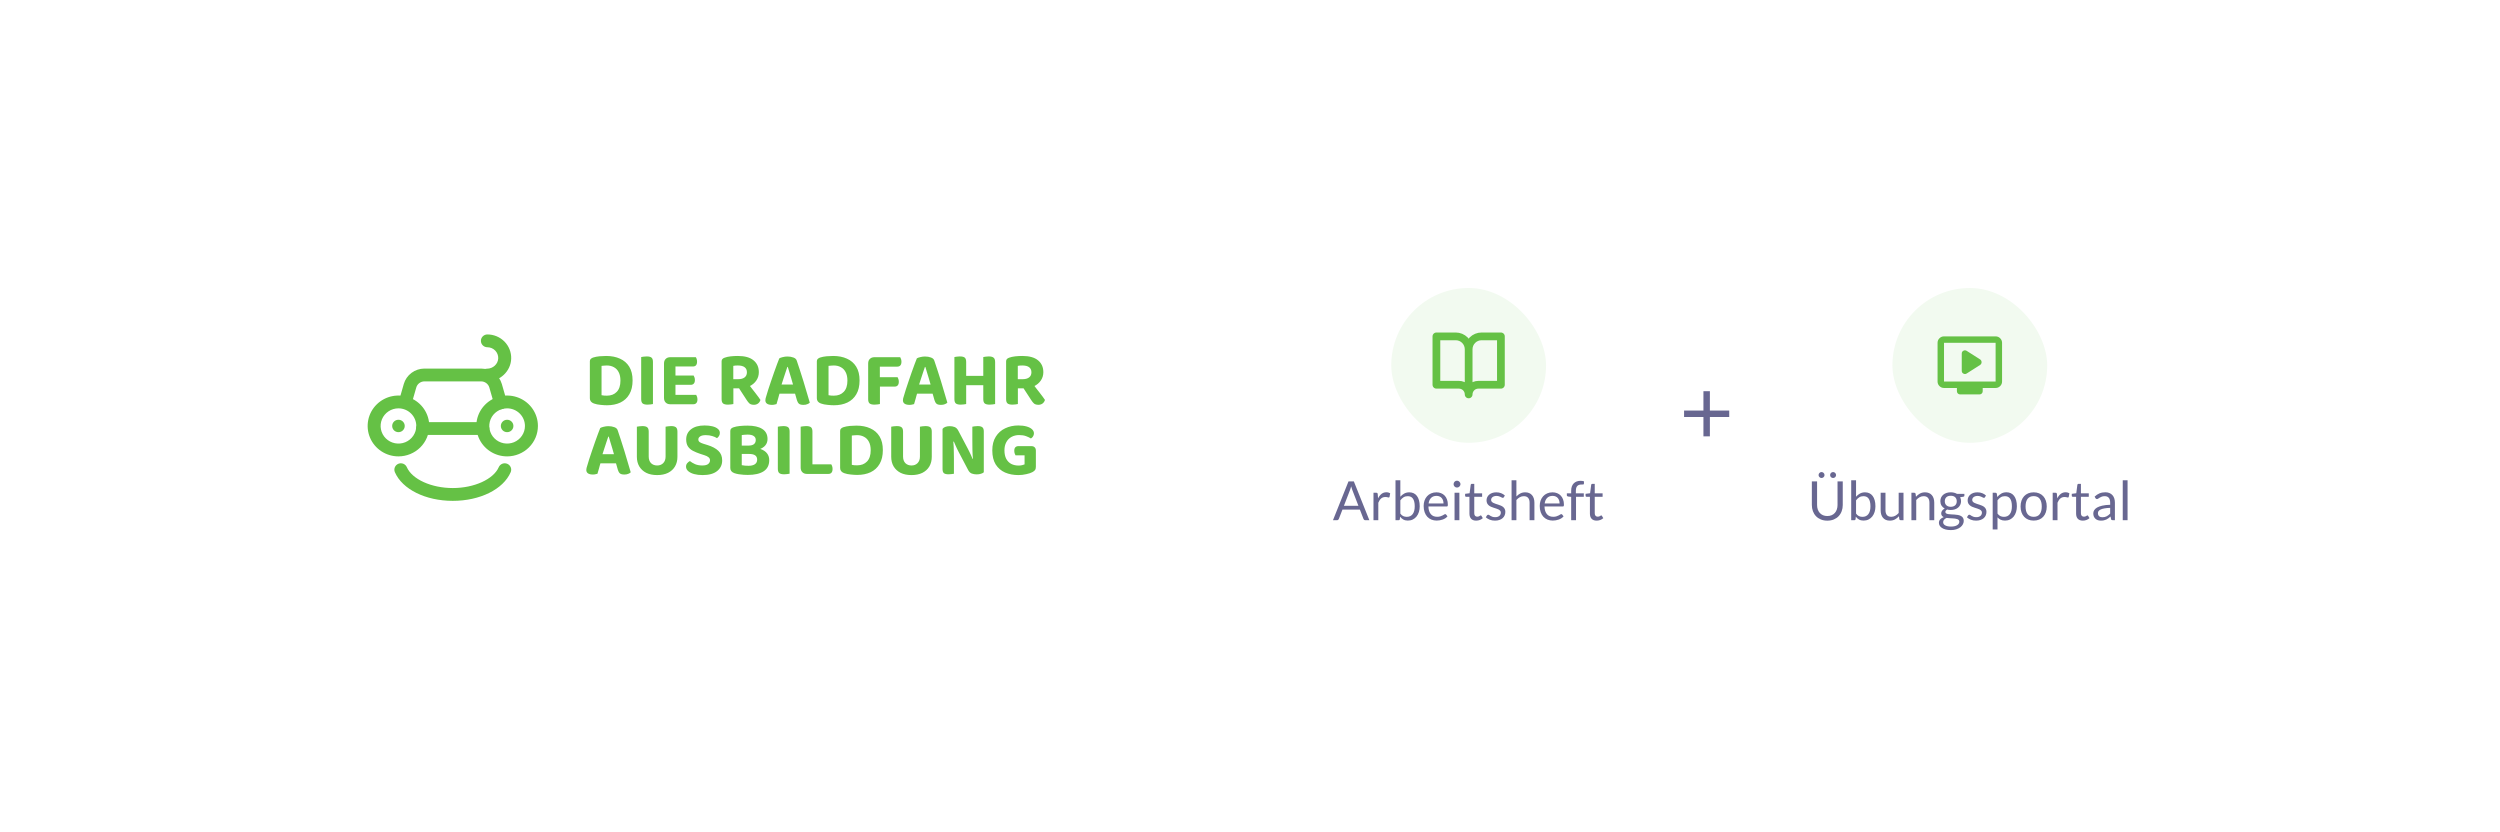 <svg width="646" height="215" viewBox="0 0 646 215" fill="none" xmlns="http://www.w3.org/2000/svg">
<g filter="url(#filter0_ddd_40000001_4976)">
<rect x="55" y="57" width="536" height="105" rx="24" fill="white"/>
<g clip-path="url(#clip0_40000001_4976)">
<path d="M116.999 132.001C109.975 132.001 103.964 129.022 102.04 124.601C101.865 124.198 101.859 123.742 102.024 123.334C102.189 122.927 102.511 122.6 102.919 122.427C103.328 122.254 103.789 122.248 104.202 122.411C104.615 122.574 104.945 122.892 105.12 123.295C106.48 126.422 111.475 128.691 116.999 128.691C122.523 128.691 127.52 126.422 128.879 123.295C129.055 122.892 129.385 122.574 129.798 122.411C130.211 122.248 130.672 122.254 131.081 122.427C131.489 122.6 131.811 122.927 131.976 123.334C132.141 123.742 132.135 124.198 131.96 124.601C130.036 129.027 124.024 132.001 116.999 132.001Z" fill="#65C145"/>
<path d="M102.96 120.51C101.386 120.51 99.847 120.049 98.538 119.185C97.229 118.321 96.209 117.094 95.606 115.657C95.003 114.221 94.846 112.64 95.153 111.115C95.46 109.59 96.218 108.189 97.332 107.09C98.445 105.99 99.863 105.242 101.407 104.938C102.952 104.635 104.552 104.791 106.007 105.386C107.461 105.981 108.705 106.988 109.579 108.281C110.454 109.574 110.921 111.094 110.921 112.649C110.919 114.733 110.079 116.731 108.587 118.205C107.094 119.679 105.071 120.508 102.96 120.51ZM102.96 108.097C102.049 108.097 101.158 108.364 100.4 108.864C99.642 109.364 99.051 110.075 98.703 110.907C98.354 111.739 98.263 112.654 98.44 113.537C98.618 114.419 99.057 115.23 99.702 115.867C100.346 116.503 101.167 116.937 102.061 117.113C102.955 117.288 103.882 117.198 104.724 116.854C105.566 116.509 106.286 115.926 106.792 115.177C107.299 114.429 107.569 113.549 107.569 112.649C107.567 111.442 107.081 110.285 106.217 109.432C105.353 108.579 104.182 108.099 102.96 108.097Z" fill="#65C145"/>
<path d="M131.039 120.51C129.464 120.51 127.925 120.049 126.616 119.185C125.307 118.321 124.287 117.094 123.684 115.657C123.082 114.221 122.924 112.64 123.231 111.115C123.538 109.59 124.296 108.189 125.41 107.09C126.523 105.99 127.941 105.242 129.486 104.938C131.03 104.635 132.63 104.791 134.085 105.386C135.539 105.981 136.783 106.988 137.657 108.281C138.532 109.574 138.999 111.094 138.999 112.649C138.997 114.733 138.157 116.731 136.665 118.205C135.173 119.679 133.149 120.508 131.039 120.51ZM131.039 108.097C130.127 108.097 129.236 108.364 128.478 108.864C127.72 109.364 127.13 110.075 126.781 110.907C126.432 111.739 126.341 112.654 126.518 113.537C126.696 114.419 127.135 115.23 127.78 115.867C128.424 116.503 129.245 116.937 130.139 117.113C131.033 117.288 131.96 117.198 132.802 116.854C133.644 116.509 134.364 115.926 134.87 115.177C135.377 114.429 135.647 113.549 135.647 112.649C135.645 111.442 135.159 110.285 134.295 109.432C133.431 108.579 132.26 108.099 131.039 108.097Z" fill="#65C145"/>
<path d="M129.323 108.335C128.959 108.335 128.605 108.217 128.314 108C128.023 107.783 127.812 107.478 127.713 107.132L126.444 102.716C126.312 102.261 126.035 101.861 125.653 101.575C125.272 101.289 124.806 101.133 124.328 101.13H109.659C109.186 101.133 108.726 101.287 108.35 101.57C107.973 101.852 107.699 102.247 107.569 102.696L106.362 106.895C106.235 107.31 105.948 107.66 105.562 107.868C105.177 108.077 104.724 108.127 104.301 108.009C103.878 107.891 103.52 107.613 103.302 107.236C103.084 106.859 103.025 106.413 103.138 105.993L104.343 101.792C104.675 100.65 105.373 99.645 106.333 98.929C107.293 98.213 108.462 97.824 109.665 97.82H124.328C125.536 97.824 126.712 98.215 127.676 98.935C128.64 99.655 129.342 100.665 129.675 101.812L130.944 106.228C131.015 106.474 131.027 106.734 130.979 106.985C130.931 107.237 130.825 107.474 130.668 107.678C130.512 107.883 130.309 108.048 130.077 108.162C129.845 108.276 129.589 108.335 129.33 108.335H129.323Z" fill="#65C145"/>
<path d="M131.04 114.252C131.937 114.252 132.664 113.534 132.664 112.649C132.664 111.763 131.937 111.045 131.04 111.045C130.143 111.045 129.416 111.763 129.416 112.649C129.416 113.534 130.143 114.252 131.04 114.252Z" fill="#65C145"/>
<path d="M102.96 114.252C103.857 114.252 104.584 113.534 104.584 112.649C104.584 111.763 103.857 111.045 102.96 111.045C102.063 111.045 101.336 111.763 101.336 112.649C101.336 113.534 102.063 114.252 102.96 114.252Z" fill="#65C145"/>
<path d="M124.754 114.97H109.207C108.763 114.97 108.336 114.796 108.022 114.486C107.708 114.175 107.531 113.754 107.531 113.315C107.531 112.876 107.708 112.455 108.022 112.145C108.336 111.835 108.763 111.66 109.207 111.66H124.754C125.199 111.66 125.625 111.835 125.939 112.145C126.253 112.455 126.43 112.876 126.43 113.315C126.43 113.754 126.253 114.175 125.939 114.486C125.625 114.796 125.199 114.97 124.754 114.97Z" fill="#65C145"/>
<path d="M125.846 101.158C125.401 101.158 124.975 100.984 124.661 100.673C124.346 100.363 124.17 99.942 124.17 99.503C124.17 99.064 124.346 98.643 124.661 98.333C124.975 98.022 125.401 97.848 125.846 97.848C127.403 97.848 128.695 96.641 128.743 95.159C128.754 94.788 128.689 94.42 128.553 94.075C128.416 93.73 128.211 93.415 127.95 93.15C127.689 92.885 127.376 92.673 127.031 92.529C126.686 92.385 126.315 92.31 125.94 92.31C125.495 92.31 125.069 92.136 124.755 91.825C124.44 91.515 124.264 91.094 124.264 90.655C124.264 90.216 124.44 89.795 124.755 89.485C125.069 89.174 125.495 89 125.94 89C126.763 89 127.577 89.163 128.335 89.479C129.093 89.796 129.779 90.259 130.353 90.841C130.926 91.424 131.376 92.114 131.675 92.871C131.974 93.629 132.116 94.437 132.093 95.249C132.003 98.508 129.201 101.158 125.846 101.158Z" fill="#65C145"/>
</g>
<path d="M160.32 100.94C160.32 100.047 160.167 99.313 159.86 98.74C159.567 98.167 159.153 97.74 158.62 97.46C158.1 97.167 157.493 97.02 156.8 97.02C156.56 97.02 156.327 97.033 156.1 97.06C155.887 97.073 155.667 97.093 155.44 97.12V104.7C155.64 104.74 155.867 104.773 156.12 104.8C156.373 104.813 156.613 104.82 156.84 104.82C157.893 104.82 158.733 104.493 159.36 103.84C160 103.187 160.32 102.22 160.32 100.94ZM163.46 100.88C163.46 102.32 163.18 103.513 162.62 104.46C162.073 105.407 161.3 106.12 160.3 106.6C159.313 107.067 158.153 107.3 156.82 107.3C156.38 107.3 155.84 107.267 155.2 107.2C154.56 107.147 153.98 107.027 153.46 106.84C152.767 106.587 152.42 106.14 152.42 105.5V95.94C152.42 95.673 152.493 95.473 152.64 95.34C152.787 95.193 152.98 95.073 153.22 94.98C153.753 94.807 154.327 94.693 154.94 94.64C155.553 94.587 156.113 94.56 156.62 94.56C157.993 94.56 159.187 94.793 160.2 95.26C161.227 95.713 162.027 96.407 162.6 97.34C163.173 98.273 163.46 99.453 163.46 100.88ZM165.682 98.54H168.722V106.98C168.602 107.02 168.408 107.053 168.142 107.08C167.875 107.12 167.602 107.14 167.322 107.14C166.722 107.14 166.295 107.033 166.042 106.82C165.802 106.607 165.682 106.233 165.682 105.7V98.54ZM168.722 102.38H165.682V94.84C165.815 94.813 166.015 94.78 166.282 94.74C166.562 94.7 166.835 94.68 167.102 94.68C167.675 94.68 168.088 94.78 168.342 94.98C168.595 95.18 168.722 95.56 168.722 96.12V102.38ZM171.58 98.52H174.54V106.88C174.42 106.907 174.233 106.94 173.98 106.98C173.74 107.02 173.48 107.04 173.2 107.04C172.707 107.04 172.313 106.893 172.02 106.6C171.727 106.307 171.58 105.913 171.58 105.42V98.52ZM174.54 103.36H171.58V96.5C171.58 95.993 171.727 95.6 172.02 95.32C172.313 95.027 172.707 94.88 173.2 94.88C173.48 94.88 173.74 94.9 173.98 94.94C174.233 94.98 174.42 95.013 174.54 95.04V103.36ZM173.2 102.02V99.62H179.24C179.32 99.753 179.393 99.92 179.46 100.12C179.527 100.32 179.56 100.54 179.56 100.78C179.56 101.207 179.46 101.52 179.26 101.72C179.073 101.92 178.82 102.02 178.5 102.02H173.2ZM173.2 107.04V104.62H179.9C179.98 104.74 180.053 104.907 180.12 105.12C180.187 105.333 180.22 105.56 180.22 105.8C180.22 106.227 180.12 106.54 179.92 106.74C179.733 106.94 179.48 107.04 179.16 107.04H173.2ZM173.2 97.28V94.88H179.8C179.893 95 179.967 95.16 180.02 95.36C180.087 95.56 180.12 95.78 180.12 96.02C180.12 96.447 180.027 96.767 179.84 96.98C179.653 97.18 179.393 97.28 179.06 97.28H173.2ZM189.483 100.56H190.783C191.45 100.56 191.983 100.413 192.383 100.12C192.796 99.813 193.003 99.367 193.003 98.78C193.003 98.207 192.81 97.773 192.423 97.48C192.036 97.173 191.443 97.02 190.643 97.02C190.416 97.02 190.21 97.027 190.023 97.04C189.836 97.053 189.656 97.08 189.483 97.12V100.56ZM191.063 102.92H186.463V95.94C186.463 95.687 186.536 95.487 186.683 95.34C186.83 95.193 187.023 95.08 187.263 95C187.703 94.84 188.216 94.727 188.803 94.66C189.403 94.593 190.023 94.56 190.663 94.56C192.463 94.56 193.816 94.94 194.723 95.7C195.63 96.447 196.083 97.467 196.083 98.76C196.083 99.56 195.863 100.28 195.423 100.92C194.996 101.547 194.403 102.04 193.643 102.4C192.896 102.747 192.036 102.92 191.063 102.92ZM190.503 102.2L193.223 101.56C193.53 101.987 193.843 102.407 194.163 102.82C194.496 103.233 194.81 103.633 195.103 104.02C195.41 104.407 195.683 104.767 195.923 105.1C196.163 105.42 196.356 105.693 196.503 105.92C196.383 106.32 196.17 106.633 195.863 106.86C195.556 107.073 195.21 107.18 194.823 107.18C194.33 107.18 193.95 107.073 193.683 106.86C193.43 106.633 193.19 106.34 192.963 105.98L190.503 102.2ZM186.463 101.78H189.503V106.98C189.383 107.02 189.19 107.053 188.923 107.08C188.656 107.12 188.383 107.14 188.103 107.14C187.503 107.14 187.076 107.033 186.823 106.82C186.583 106.607 186.463 106.233 186.463 105.7V101.78ZM203.57 97.4H203.45C203.316 97.827 203.156 98.3 202.97 98.82C202.796 99.34 202.616 99.887 202.43 100.46C202.243 101.02 202.063 101.58 201.89 102.14L201.53 103.94C201.45 104.193 201.37 104.46 201.29 104.74C201.223 105.02 201.15 105.293 201.07 105.56C200.99 105.827 200.916 106.08 200.85 106.32C200.783 106.56 200.716 106.787 200.65 107C200.503 107.04 200.336 107.08 200.15 107.12C199.963 107.173 199.743 107.2 199.49 107.2C198.93 107.2 198.503 107.1 198.21 106.9C197.916 106.7 197.77 106.407 197.77 106.02C197.77 105.86 197.79 105.693 197.83 105.52C197.883 105.347 197.943 105.147 198.01 104.92C198.13 104.48 198.296 103.927 198.51 103.26C198.736 102.593 198.976 101.873 199.23 101.1C199.496 100.313 199.763 99.54 200.03 98.78C200.31 98.02 200.563 97.32 200.79 96.68C201.03 96.04 201.223 95.54 201.37 95.18C201.556 95.06 201.85 94.953 202.25 94.86C202.663 94.753 203.07 94.7 203.47 94.7C204.043 94.7 204.556 94.787 205.01 94.96C205.463 95.12 205.75 95.38 205.87 95.74C206.123 96.447 206.396 97.267 206.69 98.2C206.996 99.12 207.303 100.087 207.61 101.1C207.916 102.113 208.21 103.1 208.49 104.06C208.783 105.007 209.036 105.86 209.25 106.62C209.103 106.78 208.89 106.913 208.61 107.02C208.33 107.14 207.996 107.2 207.61 107.2C207.063 107.2 206.676 107.1 206.45 106.9C206.223 106.7 206.05 106.4 205.93 106L205.29 103.76L204.95 102.06C204.79 101.46 204.623 100.88 204.45 100.32C204.276 99.76 204.116 99.233 203.97 98.74C203.823 98.233 203.69 97.787 203.57 97.4ZM200.19 104.3L201.37 101.94H206.05L206.45 104.3H200.19ZM218.972 100.94C218.972 100.047 218.819 99.313 218.512 98.74C218.219 98.167 217.806 97.74 217.272 97.46C216.752 97.167 216.146 97.02 215.452 97.02C215.212 97.02 214.979 97.033 214.752 97.06C214.539 97.073 214.319 97.093 214.092 97.12V104.7C214.292 104.74 214.519 104.773 214.772 104.8C215.026 104.813 215.266 104.82 215.492 104.82C216.546 104.82 217.386 104.493 218.012 103.84C218.652 103.187 218.972 102.22 218.972 100.94ZM222.112 100.88C222.112 102.32 221.832 103.513 221.272 104.46C220.726 105.407 219.952 106.12 218.952 106.6C217.966 107.067 216.806 107.3 215.472 107.3C215.032 107.3 214.492 107.267 213.852 107.2C213.212 107.147 212.632 107.027 212.112 106.84C211.419 106.587 211.072 106.14 211.072 105.5V95.94C211.072 95.673 211.146 95.473 211.292 95.34C211.439 95.193 211.632 95.073 211.872 94.98C212.406 94.807 212.979 94.693 213.592 94.64C214.206 94.587 214.766 94.56 215.272 94.56C216.646 94.56 217.839 94.793 218.852 95.26C219.879 95.713 220.679 96.407 221.252 97.34C221.826 98.273 222.112 99.453 222.112 100.88ZM227.354 102.02H224.334V96.5C224.334 95.993 224.481 95.6 224.774 95.32C225.067 95.027 225.461 94.88 225.954 94.88C226.234 94.88 226.501 94.9 226.754 94.94C227.021 94.98 227.221 95.013 227.354 95.04V102.02ZM225.914 102.48V100.04H231.934C232.014 100.173 232.087 100.347 232.154 100.56C232.221 100.76 232.254 100.98 232.254 101.22C232.254 101.647 232.154 101.967 231.954 102.18C231.767 102.38 231.507 102.48 231.174 102.48H225.914ZM225.954 97.32V94.88H232.614C232.694 95 232.767 95.167 232.834 95.38C232.901 95.593 232.934 95.82 232.934 96.06C232.934 96.487 232.834 96.807 232.634 97.02C232.447 97.22 232.187 97.32 231.854 97.32H225.954ZM224.334 100.84H227.374V106.98C227.254 107.02 227.061 107.053 226.794 107.08C226.527 107.12 226.254 107.14 225.974 107.14C225.374 107.14 224.947 107.033 224.694 106.82C224.454 106.607 224.334 106.24 224.334 105.72V100.84ZM239.116 97.4H238.996C238.863 97.827 238.703 98.3 238.516 98.82C238.343 99.34 238.163 99.887 237.976 100.46C237.79 101.02 237.61 101.58 237.436 102.14L237.076 103.94C236.996 104.193 236.916 104.46 236.836 104.74C236.77 105.02 236.696 105.293 236.616 105.56C236.536 105.827 236.463 106.08 236.396 106.32C236.33 106.56 236.263 106.787 236.196 107C236.05 107.04 235.883 107.08 235.696 107.12C235.51 107.173 235.29 107.2 235.036 107.2C234.476 107.2 234.05 107.1 233.756 106.9C233.463 106.7 233.316 106.407 233.316 106.02C233.316 105.86 233.336 105.693 233.376 105.52C233.43 105.347 233.49 105.147 233.556 104.92C233.676 104.48 233.843 103.927 234.056 103.26C234.283 102.593 234.523 101.873 234.776 101.1C235.043 100.313 235.31 99.54 235.576 98.78C235.856 98.02 236.11 97.32 236.336 96.68C236.576 96.04 236.77 95.54 236.916 95.18C237.103 95.06 237.396 94.953 237.796 94.86C238.21 94.753 238.616 94.7 239.016 94.7C239.59 94.7 240.103 94.787 240.556 94.96C241.01 95.12 241.296 95.38 241.416 95.74C241.67 96.447 241.943 97.267 242.236 98.2C242.543 99.12 242.85 100.087 243.156 101.1C243.463 102.113 243.756 103.1 244.036 104.06C244.33 105.007 244.583 105.86 244.796 106.62C244.65 106.78 244.436 106.913 244.156 107.02C243.876 107.14 243.543 107.2 243.156 107.2C242.61 107.2 242.223 107.1 241.996 106.9C241.77 106.7 241.596 106.4 241.476 106L240.836 103.76L240.496 102.06C240.336 101.46 240.17 100.88 239.996 100.32C239.823 99.76 239.663 99.233 239.516 98.74C239.37 98.233 239.236 97.787 239.116 97.4ZM235.736 104.3L236.916 101.94H241.596L241.996 104.3H235.736ZM246.619 98.54H249.659V106.98C249.539 107.02 249.346 107.053 249.079 107.08C248.813 107.12 248.539 107.14 248.259 107.14C247.659 107.14 247.233 107.033 246.979 106.82C246.739 106.607 246.619 106.233 246.619 105.7V98.54ZM249.659 102.38H246.619V94.84C246.753 94.813 246.953 94.78 247.219 94.74C247.499 94.7 247.766 94.68 248.019 94.68C248.606 94.68 249.026 94.78 249.279 94.98C249.533 95.18 249.659 95.56 249.659 96.12V102.38ZM254.079 98.54H257.139V106.98C257.006 107.02 256.806 107.053 256.539 107.08C256.273 107.12 255.999 107.14 255.719 107.14C255.119 107.14 254.693 107.033 254.439 106.82C254.199 106.607 254.079 106.233 254.079 105.7V98.54ZM257.139 102.38H254.079V94.84C254.226 94.813 254.433 94.78 254.699 94.74C254.966 94.7 255.233 94.68 255.499 94.68C256.073 94.68 256.486 94.787 256.739 95C257.006 95.2 257.139 95.58 257.139 96.14V102.38ZM255.819 102.12H247.999V99.7H255.819V102.12ZM262.999 100.56H264.299C264.965 100.56 265.499 100.413 265.899 100.12C266.312 99.813 266.519 99.367 266.519 98.78C266.519 98.207 266.325 97.773 265.939 97.48C265.552 97.173 264.959 97.02 264.159 97.02C263.932 97.02 263.725 97.027 263.539 97.04C263.352 97.053 263.172 97.08 262.999 97.12V100.56ZM264.579 102.92H259.979V95.94C259.979 95.687 260.052 95.487 260.199 95.34C260.345 95.193 260.539 95.08 260.779 95C261.219 94.84 261.732 94.727 262.319 94.66C262.919 94.593 263.539 94.56 264.179 94.56C265.979 94.56 267.332 94.94 268.239 95.7C269.145 96.447 269.599 97.467 269.599 98.76C269.599 99.56 269.379 100.28 268.939 100.92C268.512 101.547 267.919 102.04 267.159 102.4C266.412 102.747 265.552 102.92 264.579 102.92ZM264.019 102.2L266.739 101.56C267.045 101.987 267.359 102.407 267.679 102.82C268.012 103.233 268.325 103.633 268.619 104.02C268.925 104.407 269.199 104.767 269.439 105.1C269.679 105.42 269.872 105.693 270.019 105.92C269.899 106.32 269.685 106.633 269.379 106.86C269.072 107.073 268.725 107.18 268.339 107.18C267.845 107.18 267.465 107.073 267.199 106.86C266.945 106.633 266.705 106.34 266.479 105.98L264.019 102.2ZM259.979 101.78H263.019V106.98C262.899 107.02 262.705 107.053 262.439 107.08C262.172 107.12 261.899 107.14 261.619 107.14C261.019 107.14 260.592 107.033 260.339 106.82C260.099 106.607 259.979 106.233 259.979 105.7V101.78ZM157.3 115.4H157.18C157.047 115.827 156.887 116.3 156.7 116.82C156.527 117.34 156.347 117.887 156.16 118.46C155.973 119.02 155.793 119.58 155.62 120.14L155.26 121.94C155.18 122.193 155.1 122.46 155.02 122.74C154.953 123.02 154.88 123.293 154.8 123.56C154.72 123.827 154.647 124.08 154.58 124.32C154.513 124.56 154.447 124.787 154.38 125C154.233 125.04 154.067 125.08 153.88 125.12C153.693 125.173 153.473 125.2 153.22 125.2C152.66 125.2 152.233 125.1 151.94 124.9C151.647 124.7 151.5 124.407 151.5 124.02C151.5 123.86 151.52 123.693 151.56 123.52C151.613 123.347 151.673 123.147 151.74 122.92C151.86 122.48 152.027 121.927 152.24 121.26C152.467 120.593 152.707 119.873 152.96 119.1C153.227 118.313 153.493 117.54 153.76 116.78C154.04 116.02 154.293 115.32 154.52 114.68C154.76 114.04 154.953 113.54 155.1 113.18C155.287 113.06 155.58 112.953 155.98 112.86C156.393 112.753 156.8 112.7 157.2 112.7C157.773 112.7 158.287 112.787 158.74 112.96C159.193 113.12 159.48 113.38 159.6 113.74C159.853 114.447 160.127 115.267 160.42 116.2C160.727 117.12 161.033 118.087 161.34 119.1C161.647 120.113 161.94 121.1 162.22 122.06C162.513 123.007 162.767 123.86 162.98 124.62C162.833 124.78 162.62 124.913 162.34 125.02C162.06 125.14 161.727 125.2 161.34 125.2C160.793 125.2 160.407 125.1 160.18 124.9C159.953 124.7 159.78 124.4 159.66 124L159.02 121.76L158.68 120.06C158.52 119.46 158.353 118.88 158.18 118.32C158.007 117.76 157.847 117.233 157.7 116.74C157.553 116.233 157.42 115.787 157.3 115.4ZM153.92 122.3L155.1 119.94H159.78L160.18 122.3H153.92ZM169.807 125.34C168.714 125.34 167.774 125.147 166.987 124.76C166.214 124.36 165.614 123.807 165.187 123.1C164.774 122.393 164.567 121.567 164.567 120.62V119.3H167.627V120.54C167.627 121.273 167.827 121.847 168.227 122.26C168.64 122.66 169.167 122.86 169.807 122.86C170.447 122.86 170.967 122.66 171.367 122.26C171.78 121.847 171.987 121.273 171.987 120.54V119.3H175.047V120.62C175.047 121.567 174.84 122.393 174.427 123.1C174.014 123.807 173.414 124.36 172.627 124.76C171.84 125.147 170.9 125.34 169.807 125.34ZM167.627 119.9H164.567V112.84C164.714 112.813 164.92 112.78 165.187 112.74C165.454 112.7 165.72 112.68 165.987 112.68C166.56 112.68 166.974 112.78 167.227 112.98C167.494 113.18 167.627 113.56 167.627 114.12V119.9ZM175.047 119.94H171.987V112.84C172.134 112.813 172.34 112.78 172.607 112.74C172.887 112.7 173.154 112.68 173.407 112.68C173.98 112.68 174.394 112.78 174.647 112.98C174.914 113.18 175.047 113.56 175.047 114.12V119.94ZM181.45 122.86C182.17 122.86 182.683 122.733 182.99 122.48C183.31 122.213 183.47 121.9 183.47 121.54C183.47 121.207 183.343 120.94 183.09 120.74C182.85 120.527 182.49 120.347 182.01 120.2L180.95 119.86C180.23 119.62 179.59 119.353 179.03 119.06C178.483 118.767 178.057 118.387 177.75 117.92C177.457 117.453 177.31 116.86 177.31 116.14C177.31 115.033 177.73 114.153 178.57 113.5C179.41 112.847 180.577 112.52 182.07 112.52C182.83 112.52 183.503 112.593 184.09 112.74C184.69 112.887 185.157 113.107 185.49 113.4C185.837 113.68 186.01 114.027 186.01 114.44C186.01 114.747 185.937 115.013 185.79 115.24C185.657 115.453 185.483 115.64 185.27 115.8C184.963 115.587 184.557 115.407 184.05 115.26C183.543 115.1 182.983 115.02 182.37 115.02C181.73 115.02 181.25 115.127 180.93 115.34C180.61 115.54 180.45 115.807 180.45 116.14C180.45 116.407 180.557 116.627 180.77 116.8C180.983 116.96 181.303 117.107 181.73 117.24L182.83 117.58C184.043 117.953 184.977 118.453 185.63 119.08C186.283 119.693 186.61 120.52 186.61 121.56C186.61 122.68 186.177 123.593 185.31 124.3C184.443 124.993 183.19 125.34 181.55 125.34C180.737 125.34 180.01 125.253 179.37 125.08C178.73 124.907 178.217 124.653 177.83 124.32C177.457 123.987 177.27 123.6 177.27 123.16C177.27 122.813 177.37 122.52 177.57 122.28C177.783 122.027 178.017 121.84 178.27 121.72C178.63 122.013 179.077 122.28 179.61 122.52C180.157 122.747 180.77 122.86 181.45 122.86ZM195.069 117.72V119.88H190.609V117.72H195.069ZM193.569 119.88L193.809 118.22C194.916 118.22 195.836 118.353 196.569 118.62C197.302 118.887 197.849 119.26 198.209 119.74C198.582 120.22 198.769 120.8 198.769 121.48C198.769 122.773 198.289 123.733 197.329 124.36C196.369 124.987 195.002 125.3 193.229 125.3C192.909 125.3 192.542 125.287 192.129 125.26C191.729 125.233 191.316 125.187 190.889 125.12C190.476 125.053 190.096 124.96 189.749 124.84C189.056 124.587 188.709 124.14 188.709 123.5V113.94C188.709 113.687 188.782 113.487 188.929 113.34C189.076 113.193 189.269 113.08 189.509 113C189.962 112.84 190.509 112.727 191.149 112.66C191.802 112.593 192.469 112.56 193.149 112.56C194.802 112.56 196.076 112.847 196.969 113.42C197.876 113.993 198.329 114.86 198.329 116.02C198.329 116.66 198.142 117.207 197.769 117.66C197.396 118.113 196.849 118.46 196.129 118.7C195.422 118.94 194.562 119.06 193.549 119.06L193.409 117.72C194.049 117.72 194.522 117.593 194.829 117.34C195.136 117.087 195.289 116.727 195.289 116.26C195.289 115.82 195.109 115.48 194.749 115.24C194.402 115 193.876 114.88 193.169 114.88C192.916 114.88 192.649 114.893 192.369 114.92C192.089 114.933 191.856 114.96 191.669 115V122.78C191.896 122.833 192.169 122.873 192.489 122.9C192.822 122.927 193.136 122.94 193.429 122.94C194.096 122.94 194.629 122.813 195.029 122.56C195.442 122.293 195.649 121.893 195.649 121.36C195.649 120.853 195.476 120.48 195.129 120.24C194.782 120 194.262 119.88 193.569 119.88ZM200.994 116.54H204.034V124.98C203.914 125.02 203.721 125.053 203.454 125.08C203.188 125.12 202.914 125.14 202.634 125.14C202.034 125.14 201.608 125.033 201.354 124.82C201.114 124.607 200.994 124.233 200.994 123.7V116.54ZM204.034 120.38H200.994V112.84C201.128 112.813 201.328 112.78 201.594 112.74C201.874 112.7 202.148 112.68 202.414 112.68C202.988 112.68 203.401 112.78 203.654 112.98C203.908 113.18 204.034 113.56 204.034 114.12V120.38ZM206.893 116.58H209.933V124.88L208.513 125.04C208.019 125.04 207.626 124.893 207.333 124.6C207.039 124.307 206.893 123.913 206.893 123.42V116.58ZM208.513 125.04V122.56H214.793C214.886 122.693 214.966 122.867 215.033 123.08C215.099 123.28 215.133 123.507 215.133 123.76C215.133 124.187 215.039 124.507 214.853 124.72C214.666 124.933 214.406 125.04 214.073 125.04H208.513ZM209.933 120.38H206.893V112.84C207.026 112.813 207.226 112.78 207.493 112.74C207.773 112.7 208.039 112.68 208.293 112.68C208.879 112.68 209.299 112.78 209.553 112.98C209.806 113.18 209.933 113.56 209.933 114.12V120.38ZM224.988 118.94C224.988 118.047 224.835 117.313 224.528 116.74C224.235 116.167 223.821 115.74 223.288 115.46C222.768 115.167 222.161 115.02 221.468 115.02C221.228 115.02 220.995 115.033 220.768 115.06C220.555 115.073 220.335 115.093 220.108 115.12V122.7C220.308 122.74 220.535 122.773 220.788 122.8C221.041 122.813 221.281 122.82 221.508 122.82C222.561 122.82 223.401 122.493 224.028 121.84C224.668 121.187 224.988 120.22 224.988 118.94ZM228.128 118.88C228.128 120.32 227.848 121.513 227.288 122.46C226.741 123.407 225.968 124.12 224.968 124.6C223.981 125.067 222.821 125.3 221.488 125.3C221.048 125.3 220.508 125.267 219.868 125.2C219.228 125.147 218.648 125.027 218.128 124.84C217.435 124.587 217.088 124.14 217.088 123.5V113.94C217.088 113.673 217.161 113.473 217.308 113.34C217.455 113.193 217.648 113.073 217.888 112.98C218.421 112.807 218.995 112.693 219.608 112.64C220.221 112.587 220.781 112.56 221.288 112.56C222.661 112.56 223.855 112.793 224.868 113.26C225.895 113.713 226.695 114.407 227.268 115.34C227.841 116.273 228.128 117.453 228.128 118.88ZM235.53 125.34C234.436 125.34 233.496 125.147 232.71 124.76C231.936 124.36 231.336 123.807 230.91 123.1C230.496 122.393 230.29 121.567 230.29 120.62V119.3H233.35V120.54C233.35 121.273 233.55 121.847 233.95 122.26C234.363 122.66 234.89 122.86 235.53 122.86C236.17 122.86 236.69 122.66 237.09 122.26C237.503 121.847 237.71 121.273 237.71 120.54V119.3H240.77V120.62C240.77 121.567 240.563 122.393 240.15 123.1C239.736 123.807 239.136 124.36 238.35 124.76C237.563 125.147 236.623 125.34 235.53 125.34ZM233.35 119.9H230.29V112.84C230.436 112.813 230.643 112.78 230.91 112.74C231.176 112.7 231.443 112.68 231.71 112.68C232.283 112.68 232.696 112.78 232.95 112.98C233.216 113.18 233.35 113.56 233.35 114.12V119.9ZM240.77 119.94H237.71V112.84C237.856 112.813 238.063 112.78 238.33 112.74C238.61 112.7 238.876 112.68 239.13 112.68C239.703 112.68 240.116 112.78 240.37 112.98C240.636 113.18 240.77 113.56 240.77 114.12V119.94ZM243.553 116.34L246.313 116.3C246.366 116.873 246.406 117.44 246.433 118C246.459 118.56 246.473 119.1 246.473 119.62C246.486 120.14 246.493 120.647 246.493 121.14V125C246.373 125.027 246.179 125.053 245.913 125.08C245.659 125.12 245.399 125.14 245.133 125.14C244.546 125.14 244.133 125.04 243.893 124.84C243.666 124.64 243.553 124.28 243.553 123.76V116.34ZM254.213 121.48L251.433 121.5C251.339 120.527 251.286 119.6 251.273 118.72C251.259 117.84 251.253 117 251.253 116.2V112.84C251.386 112.813 251.579 112.78 251.833 112.74C252.086 112.7 252.353 112.68 252.633 112.68C253.206 112.68 253.613 112.787 253.853 113C254.093 113.2 254.213 113.553 254.213 114.06V121.48ZM254.213 120.52V124.62C254.039 124.78 253.793 124.907 253.473 125C253.166 125.107 252.799 125.16 252.373 125.16C251.919 125.16 251.493 125.087 251.093 124.94C250.706 124.793 250.386 124.467 250.133 123.96L247.713 119.36C247.566 119.067 247.419 118.773 247.273 118.48C247.139 118.187 247.006 117.893 246.873 117.6C246.739 117.293 246.606 116.987 246.473 116.68L243.553 117.34V113.4C243.713 113.173 243.959 113 244.293 112.88C244.639 112.76 245.013 112.7 245.413 112.7C245.853 112.7 246.266 112.773 246.653 112.92C247.053 113.067 247.379 113.387 247.633 113.88L250.073 118.5C250.219 118.78 250.366 119.073 250.513 119.38C250.659 119.673 250.799 119.967 250.933 120.26C251.066 120.553 251.193 120.853 251.313 121.16L254.213 120.52ZM267.669 119.02V123.18C267.669 123.553 267.596 123.84 267.449 124.04C267.316 124.227 267.089 124.407 266.769 124.58C266.409 124.78 265.889 124.953 265.209 125.1C264.529 125.26 263.849 125.34 263.169 125.34C261.889 125.34 260.736 125.12 259.709 124.68C258.696 124.227 257.889 123.533 257.289 122.6C256.703 121.653 256.409 120.44 256.409 118.96C256.409 117.547 256.709 116.367 257.309 115.42C257.909 114.46 258.716 113.74 259.729 113.26C260.756 112.767 261.889 112.52 263.129 112.52C263.956 112.52 264.669 112.607 265.269 112.78C265.883 112.953 266.349 113.193 266.669 113.5C267.003 113.807 267.169 114.16 267.169 114.56C267.169 114.853 267.089 115.12 266.929 115.36C266.783 115.587 266.603 115.76 266.389 115.88C266.056 115.667 265.636 115.467 265.129 115.28C264.623 115.093 264.029 115 263.349 115C262.616 115 261.956 115.16 261.369 115.48C260.796 115.787 260.349 116.24 260.029 116.84C259.709 117.427 259.549 118.127 259.549 118.94C259.549 119.82 259.703 120.553 260.009 121.14C260.329 121.727 260.763 122.167 261.309 122.46C261.869 122.74 262.503 122.88 263.209 122.88C263.543 122.88 263.843 122.847 264.109 122.78C264.389 122.713 264.603 122.647 264.749 122.58V120.24H262.409C262.329 120.107 262.256 119.94 262.189 119.74C262.123 119.527 262.089 119.3 262.089 119.06C262.089 118.647 262.183 118.347 262.369 118.16C262.569 117.96 262.829 117.86 263.149 117.86H266.509C266.869 117.86 267.149 117.96 267.349 118.16C267.563 118.36 267.669 118.647 267.669 119.02Z" fill="#65C145"/>
<rect x="359.5" y="77" width="40" height="40" rx="20" fill="#F2FAF0"/>
<path d="M379.499 92.833C379.499 91.949 379.148 91.101 378.523 90.476C377.898 89.851 377.05 89.5 376.166 89.5H371.166V102H376.999C377.662 102 378.298 102.263 378.767 102.732C379.236 103.201 379.499 103.837 379.499 104.5M379.499 92.833V104.5M379.499 92.833C379.499 91.949 379.851 91.101 380.476 90.476C381.101 89.851 381.949 89.5 382.833 89.5H387.833V102H381.999C381.336 102 380.7 102.263 380.232 102.732C379.763 103.201 379.499 103.837 379.499 104.5" stroke="#65C145" stroke-width="2" stroke-linecap="round" stroke-linejoin="round"/>
<path d="M353.841 137H352.791C352.67 137 352.572 136.97 352.497 136.909C352.422 136.848 352.366 136.771 352.329 136.678L351.391 134.256H346.89L345.952 136.678C345.919 136.762 345.863 136.837 345.784 136.902C345.705 136.967 345.607 137 345.49 137H344.44L348.451 126.969H349.83L353.841 137ZM347.268 133.276H351.013L349.438 129.195C349.335 128.943 349.235 128.628 349.137 128.25C349.086 128.441 349.034 128.619 348.983 128.782C348.936 128.941 348.89 129.081 348.843 129.202L347.268 133.276ZM354.908 137V129.909H355.622C355.757 129.909 355.85 129.935 355.902 129.986C355.953 130.037 355.988 130.126 356.007 130.252L356.091 131.358C356.333 130.863 356.632 130.478 356.987 130.203C357.346 129.923 357.766 129.783 358.247 129.783C358.443 129.783 358.62 129.806 358.779 129.853C358.937 129.895 359.084 129.956 359.22 130.035L359.059 130.966C359.026 131.083 358.954 131.141 358.842 131.141C358.776 131.141 358.676 131.12 358.541 131.078C358.405 131.031 358.216 131.008 357.974 131.008C357.54 131.008 357.176 131.134 356.882 131.386C356.592 131.638 356.35 132.004 356.154 132.485V137H354.908ZM360.596 137V126.689H361.849V130.931C362.143 130.59 362.479 130.317 362.857 130.112C363.24 129.902 363.676 129.797 364.166 129.797C364.577 129.797 364.948 129.874 365.279 130.028C365.611 130.182 365.893 130.413 366.126 130.721C366.36 131.024 366.539 131.402 366.665 131.855C366.791 132.303 366.854 132.821 366.854 133.409C366.854 133.932 366.784 134.419 366.644 134.872C366.504 135.32 366.301 135.71 366.035 136.041C365.774 136.368 365.452 136.627 365.069 136.818C364.691 137.005 364.264 137.098 363.788 137.098C363.331 137.098 362.941 137.009 362.619 136.832C362.302 136.655 362.024 136.407 361.786 136.09L361.723 136.734C361.686 136.911 361.579 137 361.401 137H360.596ZM363.76 130.791C363.354 130.791 362.997 130.884 362.689 131.071C362.386 131.258 362.106 131.521 361.849 131.862V135.292C362.073 135.6 362.321 135.817 362.591 135.943C362.867 136.069 363.172 136.132 363.508 136.132C364.171 136.132 364.68 135.896 365.034 135.425C365.389 134.954 365.566 134.282 365.566 133.409C365.566 132.947 365.524 132.55 365.44 132.219C365.361 131.888 365.244 131.617 365.09 131.407C364.936 131.192 364.747 131.036 364.523 130.938C364.299 130.84 364.045 130.791 363.76 130.791ZM371.182 129.797C371.606 129.797 371.998 129.869 372.358 130.014C372.717 130.154 373.027 130.359 373.289 130.63C373.55 130.896 373.753 131.227 373.898 131.624C374.047 132.016 374.122 132.464 374.122 132.968C374.122 133.164 374.101 133.295 374.059 133.36C374.017 133.425 373.937 133.458 373.821 133.458H369.103C369.112 133.906 369.173 134.296 369.285 134.627C369.397 134.958 369.551 135.236 369.747 135.46C369.943 135.679 370.176 135.845 370.447 135.957C370.717 136.064 371.021 136.118 371.357 136.118C371.669 136.118 371.938 136.083 372.162 136.013C372.39 135.938 372.586 135.859 372.75 135.775C372.913 135.691 373.048 135.614 373.156 135.544C373.268 135.469 373.363 135.432 373.443 135.432C373.545 135.432 373.625 135.472 373.681 135.551L374.031 136.006C373.877 136.193 373.692 136.356 373.478 136.496C373.263 136.631 373.032 136.743 372.785 136.832C372.542 136.921 372.29 136.986 372.029 137.028C371.767 137.075 371.508 137.098 371.252 137.098C370.762 137.098 370.309 137.016 369.894 136.853C369.483 136.685 369.126 136.442 368.823 136.125C368.524 135.803 368.291 135.406 368.123 134.935C367.955 134.464 367.871 133.922 367.871 133.311C367.871 132.816 367.945 132.354 368.095 131.925C368.249 131.496 368.468 131.125 368.753 130.812C369.037 130.495 369.385 130.247 369.796 130.07C370.206 129.888 370.668 129.797 371.182 129.797ZM371.21 130.714C370.608 130.714 370.134 130.889 369.789 131.239C369.443 131.584 369.229 132.065 369.145 132.681H373.002C373.002 132.392 372.962 132.128 372.883 131.89C372.803 131.647 372.687 131.44 372.533 131.267C372.379 131.09 372.19 130.954 371.966 130.861C371.746 130.763 371.494 130.714 371.21 130.714ZM377.102 129.909V137H375.856V129.909H377.102ZM377.382 127.683C377.382 127.804 377.357 127.919 377.305 128.026C377.259 128.129 377.193 128.222 377.109 128.306C377.03 128.385 376.937 128.448 376.829 128.495C376.722 128.542 376.608 128.565 376.486 128.565C376.365 128.565 376.251 128.542 376.143 128.495C376.041 128.448 375.947 128.385 375.863 128.306C375.784 128.222 375.721 128.129 375.674 128.026C375.628 127.919 375.604 127.804 375.604 127.683C375.604 127.562 375.628 127.447 375.674 127.34C375.721 127.228 375.784 127.132 375.863 127.053C375.947 126.969 376.041 126.904 376.143 126.857C376.251 126.81 376.365 126.787 376.486 126.787C376.608 126.787 376.722 126.81 376.829 126.857C376.937 126.904 377.03 126.969 377.109 127.053C377.193 127.132 377.259 127.228 377.305 127.34C377.357 127.447 377.382 127.562 377.382 127.683ZM381.447 137.112C380.887 137.112 380.456 136.956 380.152 136.643C379.854 136.33 379.704 135.88 379.704 135.292V130.952H378.85C378.776 130.952 378.713 130.931 378.661 130.889C378.61 130.842 378.584 130.772 378.584 130.679V130.182L379.746 130.035L380.033 127.844C380.043 127.774 380.073 127.718 380.124 127.676C380.176 127.629 380.241 127.606 380.32 127.606H380.95V130.049H382.98V130.952H380.95V135.208C380.95 135.507 381.023 135.728 381.167 135.873C381.312 136.018 381.499 136.09 381.727 136.09C381.858 136.09 381.97 136.074 382.063 136.041C382.161 136.004 382.245 135.964 382.315 135.922C382.385 135.88 382.444 135.843 382.49 135.81C382.542 135.773 382.586 135.754 382.623 135.754C382.689 135.754 382.747 135.794 382.798 135.873L383.162 136.468C382.948 136.669 382.689 136.827 382.385 136.944C382.082 137.056 381.769 137.112 381.447 137.112ZM388.581 131.078C388.525 131.181 388.439 131.232 388.322 131.232C388.252 131.232 388.173 131.206 388.084 131.155C387.995 131.104 387.886 131.048 387.755 130.987C387.629 130.922 387.477 130.863 387.3 130.812C387.123 130.756 386.913 130.728 386.67 130.728C386.46 130.728 386.271 130.756 386.103 130.812C385.935 130.863 385.79 130.936 385.669 131.029C385.552 131.122 385.461 131.232 385.396 131.358C385.335 131.479 385.305 131.612 385.305 131.757C385.305 131.939 385.356 132.091 385.459 132.212C385.566 132.333 385.706 132.438 385.879 132.527C386.052 132.616 386.248 132.695 386.467 132.765C386.686 132.83 386.91 132.903 387.139 132.982C387.372 133.057 387.599 133.141 387.818 133.234C388.037 133.327 388.233 133.444 388.406 133.584C388.579 133.724 388.716 133.897 388.819 134.102C388.926 134.303 388.98 134.545 388.98 134.83C388.98 135.157 388.922 135.46 388.805 135.74C388.688 136.015 388.516 136.256 388.287 136.461C388.058 136.662 387.778 136.82 387.447 136.937C387.116 137.054 386.733 137.112 386.299 137.112C385.804 137.112 385.356 137.033 384.955 136.874C384.554 136.711 384.213 136.503 383.933 136.251L384.227 135.775C384.264 135.714 384.309 135.668 384.36 135.635C384.411 135.602 384.479 135.586 384.563 135.586C384.647 135.586 384.736 135.619 384.829 135.684C384.922 135.749 385.034 135.822 385.165 135.901C385.3 135.98 385.461 136.053 385.648 136.118C385.839 136.183 386.077 136.216 386.362 136.216C386.605 136.216 386.817 136.186 386.999 136.125C387.181 136.06 387.333 135.973 387.454 135.866C387.575 135.759 387.664 135.635 387.72 135.495C387.781 135.355 387.811 135.206 387.811 135.047C387.811 134.851 387.757 134.69 387.65 134.564C387.547 134.433 387.41 134.324 387.237 134.235C387.064 134.142 386.866 134.062 386.642 133.997C386.423 133.927 386.196 133.855 385.963 133.78C385.734 133.705 385.508 133.621 385.284 133.528C385.065 133.43 384.869 133.309 384.696 133.164C384.523 133.019 384.383 132.842 384.276 132.632C384.173 132.417 384.122 132.158 384.122 131.855C384.122 131.584 384.178 131.325 384.29 131.078C384.402 130.826 384.565 130.607 384.78 130.42C384.995 130.229 385.258 130.077 385.571 129.965C385.884 129.853 386.241 129.797 386.642 129.797C387.109 129.797 387.526 129.872 387.895 130.021C388.268 130.166 388.59 130.366 388.861 130.623L388.581 131.078ZM390.591 137V126.689H391.837V130.861C392.141 130.539 392.477 130.282 392.845 130.091C393.214 129.895 393.639 129.797 394.119 129.797C394.507 129.797 394.847 129.862 395.141 129.993C395.44 130.119 395.687 130.301 395.883 130.539C396.084 130.772 396.236 131.055 396.338 131.386C396.441 131.717 396.492 132.084 396.492 132.485V137H395.246V132.485C395.246 131.948 395.123 131.533 394.875 131.239C394.633 130.94 394.259 130.791 393.755 130.791C393.387 130.791 393.041 130.88 392.719 131.057C392.402 131.234 392.108 131.475 391.837 131.778V137H390.591ZM401.178 129.797C401.602 129.797 401.994 129.869 402.354 130.014C402.713 130.154 403.023 130.359 403.285 130.63C403.546 130.896 403.749 131.227 403.894 131.624C404.043 132.016 404.118 132.464 404.118 132.968C404.118 133.164 404.097 133.295 404.055 133.36C404.013 133.425 403.933 133.458 403.817 133.458H399.099C399.108 133.906 399.169 134.296 399.281 134.627C399.393 134.958 399.547 135.236 399.743 135.46C399.939 135.679 400.172 135.845 400.443 135.957C400.713 136.064 401.017 136.118 401.353 136.118C401.665 136.118 401.934 136.083 402.158 136.013C402.386 135.938 402.582 135.859 402.746 135.775C402.909 135.691 403.044 135.614 403.152 135.544C403.264 135.469 403.359 135.432 403.439 135.432C403.541 135.432 403.621 135.472 403.677 135.551L404.027 136.006C403.873 136.193 403.688 136.356 403.474 136.496C403.259 136.631 403.028 136.743 402.781 136.832C402.538 136.921 402.286 136.986 402.025 137.028C401.763 137.075 401.504 137.098 401.248 137.098C400.758 137.098 400.305 137.016 399.89 136.853C399.479 136.685 399.122 136.442 398.819 136.125C398.52 135.803 398.287 135.406 398.119 134.935C397.951 134.464 397.867 133.922 397.867 133.311C397.867 132.816 397.941 132.354 398.091 131.925C398.245 131.496 398.464 131.125 398.749 130.812C399.033 130.495 399.381 130.247 399.792 130.07C400.202 129.888 400.664 129.797 401.178 129.797ZM401.206 130.714C400.604 130.714 400.13 130.889 399.785 131.239C399.439 131.584 399.225 132.065 399.141 132.681H402.998C402.998 132.392 402.958 132.128 402.879 131.89C402.799 131.647 402.683 131.44 402.529 131.267C402.375 131.09 402.186 130.954 401.962 130.861C401.742 130.763 401.49 130.714 401.206 130.714ZM405.992 137V130.973L405.208 130.882C405.11 130.859 405.029 130.824 404.963 130.777C404.903 130.726 404.872 130.653 404.872 130.56V130.049H405.992V129.363C405.992 128.957 406.048 128.598 406.16 128.285C406.277 127.968 406.44 127.702 406.65 127.487C406.865 127.268 407.122 127.102 407.42 126.99C407.719 126.878 408.055 126.822 408.428 126.822C408.746 126.822 409.04 126.869 409.31 126.962L409.282 127.585C409.278 127.678 409.238 127.734 409.163 127.753C409.089 127.772 408.984 127.781 408.848 127.781H408.631C408.417 127.781 408.221 127.809 408.043 127.865C407.871 127.921 407.721 128.012 407.595 128.138C407.469 128.264 407.371 128.43 407.301 128.635C407.236 128.84 407.203 129.095 407.203 129.398V130.049H409.254V130.952H407.245V137H405.992ZM412.578 137.112C412.018 137.112 411.587 136.956 411.283 136.643C410.985 136.33 410.835 135.88 410.835 135.292V130.952H409.981C409.907 130.952 409.844 130.931 409.792 130.889C409.741 130.842 409.715 130.772 409.715 130.679V130.182L410.877 130.035L411.164 127.844C411.174 127.774 411.204 127.718 411.255 127.676C411.307 127.629 411.372 127.606 411.451 127.606H412.081V130.049H414.111V130.952H412.081V135.208C412.081 135.507 412.154 135.728 412.298 135.873C412.443 136.018 412.63 136.09 412.858 136.09C412.989 136.09 413.101 136.074 413.194 136.041C413.292 136.004 413.376 135.964 413.446 135.922C413.516 135.88 413.575 135.843 413.621 135.81C413.673 135.773 413.717 135.754 413.754 135.754C413.82 135.754 413.878 135.794 413.929 135.873L414.293 136.468C414.079 136.669 413.82 136.827 413.516 136.944C413.213 137.056 412.9 137.112 412.578 137.112Z" fill="#686791"/>
<path d="M440.166 110.333H435.166V108.667H440.166V103.667H441.833V108.667H446.833V110.333H441.833V115.333H440.166V110.333Z" fill="#686791"/>
<rect x="489" y="77" width="40" height="40" rx="20" fill="#F2FAF0"/>
<mask id="mask0_40000001_4976" style="mask-type:alpha" maskUnits="userSpaceOnUse" x="499" y="87" width="20" height="20">
<rect x="499" y="87" width="20" height="20" fill="#D9D9D9"/>
</mask>
<g mask="url(#mask0_40000001_4976)">
<path d="M508.208 99.083L511.666 96.875C511.791 96.792 511.885 96.688 511.948 96.562C512.01 96.438 512.041 96.306 512.041 96.167C512.041 96.028 512.01 95.896 511.948 95.771C511.885 95.646 511.791 95.542 511.666 95.458L508.208 93.25C507.93 93.069 507.645 93.056 507.354 93.208C507.062 93.361 506.916 93.604 506.916 93.938V98.396C506.916 98.729 507.062 98.972 507.354 99.125C507.645 99.278 507.93 99.264 508.208 99.083ZM506.499 104.5C506.263 104.5 506.065 104.42 505.906 104.26C505.746 104.101 505.666 103.903 505.666 103.667V102.833H502.333C501.874 102.833 501.482 102.67 501.156 102.344C500.829 102.017 500.666 101.625 500.666 101.167V91.167C500.666 90.708 500.829 90.316 501.156 89.989C501.482 89.663 501.874 89.5 502.333 89.5H515.666C516.124 89.5 516.517 89.663 516.844 89.989C517.17 90.316 517.333 90.708 517.333 91.167V101.167C517.333 101.625 517.17 102.017 516.844 102.344C516.517 102.67 516.124 102.833 515.666 102.833H512.333V103.667C512.333 103.903 512.253 104.101 512.094 104.26C511.934 104.42 511.735 104.5 511.499 104.5H506.499ZM502.333 101.167H515.666V91.167H502.333V101.167Z" fill="#65C145"/>
</g>
<path d="M472.179 135.922C472.594 135.922 472.965 135.852 473.292 135.712C473.618 135.572 473.894 135.376 474.118 135.124C474.346 134.872 474.519 134.571 474.636 134.221C474.757 133.871 474.818 133.486 474.818 133.066V126.969H476.169V133.066C476.169 133.645 476.075 134.181 475.889 134.676C475.707 135.171 475.443 135.6 475.098 135.964C474.757 136.323 474.339 136.606 473.845 136.811C473.35 137.016 472.795 137.119 472.179 137.119C471.563 137.119 471.007 137.016 470.513 136.811C470.018 136.606 469.598 136.323 469.253 135.964C468.907 135.6 468.641 135.171 468.455 134.676C468.273 134.181 468.182 133.645 468.182 133.066V126.969H469.533V133.059C469.533 133.479 469.591 133.864 469.708 134.214C469.829 134.564 470.002 134.865 470.226 135.117C470.454 135.369 470.732 135.567 471.059 135.712C471.39 135.852 471.763 135.922 472.179 135.922ZM471.458 125.338C471.458 125.441 471.437 125.539 471.395 125.632C471.353 125.721 471.297 125.8 471.227 125.87C471.157 125.94 471.073 125.996 470.975 126.038C470.881 126.075 470.781 126.094 470.674 126.094C470.576 126.094 470.48 126.075 470.387 126.038C470.298 125.996 470.219 125.94 470.149 125.87C470.079 125.8 470.023 125.721 469.981 125.632C469.939 125.539 469.918 125.441 469.918 125.338C469.918 125.231 469.939 125.13 469.981 125.037C470.023 124.939 470.079 124.855 470.149 124.785C470.219 124.715 470.298 124.659 470.387 124.617C470.48 124.575 470.576 124.554 470.674 124.554C470.781 124.554 470.881 124.575 470.975 124.617C471.073 124.659 471.157 124.715 471.227 124.785C471.297 124.855 471.353 124.939 471.395 125.037C471.437 125.13 471.458 125.231 471.458 125.338ZM474.44 125.338C474.44 125.441 474.419 125.539 474.377 125.632C474.335 125.721 474.279 125.8 474.209 125.87C474.139 125.94 474.057 125.996 473.964 126.038C473.87 126.075 473.772 126.094 473.67 126.094C473.562 126.094 473.462 126.075 473.369 126.038C473.275 125.996 473.194 125.94 473.124 125.87C473.054 125.8 472.998 125.721 472.956 125.632C472.918 125.539 472.9 125.441 472.9 125.338C472.9 125.231 472.918 125.13 472.956 125.037C472.998 124.939 473.054 124.855 473.124 124.785C473.194 124.715 473.275 124.659 473.369 124.617C473.462 124.575 473.562 124.554 473.67 124.554C473.772 124.554 473.87 124.575 473.964 124.617C474.057 124.659 474.139 124.715 474.209 124.785C474.279 124.855 474.335 124.939 474.377 125.037C474.419 125.13 474.44 125.231 474.44 125.338ZM478.352 137V126.689H479.605V130.931C479.899 130.59 480.235 130.317 480.613 130.112C480.996 129.902 481.432 129.797 481.922 129.797C482.333 129.797 482.704 129.874 483.035 130.028C483.366 130.182 483.649 130.413 483.882 130.721C484.115 131.024 484.295 131.402 484.421 131.855C484.547 132.303 484.61 132.821 484.61 133.409C484.61 133.932 484.54 134.419 484.4 134.872C484.26 135.32 484.057 135.71 483.791 136.041C483.53 136.368 483.208 136.627 482.825 136.818C482.447 137.005 482.02 137.098 481.544 137.098C481.087 137.098 480.697 137.009 480.375 136.832C480.058 136.655 479.78 136.407 479.542 136.09L479.479 136.734C479.442 136.911 479.334 137 479.157 137H478.352ZM481.516 130.791C481.11 130.791 480.753 130.884 480.445 131.071C480.142 131.258 479.862 131.521 479.605 131.862V135.292C479.829 135.6 480.076 135.817 480.347 135.943C480.622 136.069 480.928 136.132 481.264 136.132C481.927 136.132 482.435 135.896 482.79 135.425C483.145 134.954 483.322 134.282 483.322 133.409C483.322 132.947 483.28 132.55 483.196 132.219C483.117 131.888 483 131.617 482.846 131.407C482.692 131.192 482.503 131.036 482.279 130.938C482.055 130.84 481.801 130.791 481.516 130.791ZM487.208 129.909V134.431C487.208 134.968 487.332 135.383 487.579 135.677C487.827 135.971 488.2 136.118 488.699 136.118C489.063 136.118 489.406 136.032 489.728 135.859C490.05 135.686 490.347 135.446 490.617 135.138V129.909H491.863V137H491.121C490.944 137 490.832 136.914 490.785 136.741L490.687 135.978C490.379 136.319 490.034 136.594 489.651 136.804C489.269 137.009 488.83 137.112 488.335 137.112C487.948 137.112 487.605 137.049 487.306 136.923C487.012 136.792 486.765 136.61 486.564 136.377C486.364 136.144 486.212 135.861 486.109 135.53C486.011 135.199 485.962 134.832 485.962 134.431V129.909H487.208ZM493.91 137V129.909H494.652C494.829 129.909 494.941 129.995 494.988 130.168L495.086 130.938C495.394 130.597 495.737 130.322 496.115 130.112C496.497 129.902 496.938 129.797 497.438 129.797C497.825 129.797 498.166 129.862 498.46 129.993C498.758 130.119 499.006 130.301 499.202 130.539C499.402 130.772 499.554 131.055 499.657 131.386C499.759 131.717 499.811 132.084 499.811 132.485V137H498.565V132.485C498.565 131.948 498.441 131.533 498.194 131.239C497.951 130.94 497.578 130.791 497.074 130.791C496.705 130.791 496.36 130.88 496.038 131.057C495.72 131.234 495.426 131.475 495.156 131.778V137H493.91ZM504.076 129.79C504.384 129.79 504.671 129.825 504.937 129.895C505.208 129.96 505.453 130.058 505.672 130.189H507.597V130.651C507.597 130.805 507.499 130.903 507.303 130.945L506.498 131.057C506.657 131.36 506.736 131.699 506.736 132.072C506.736 132.417 506.668 132.732 506.533 133.017C506.402 133.297 506.218 133.537 505.98 133.738C505.747 133.939 505.467 134.093 505.14 134.2C504.818 134.307 504.463 134.361 504.076 134.361C503.745 134.361 503.432 134.321 503.138 134.242C502.989 134.335 502.874 134.436 502.795 134.543C502.72 134.65 502.683 134.755 502.683 134.858C502.683 135.026 502.751 135.154 502.886 135.243C503.021 135.327 503.201 135.388 503.425 135.425C503.649 135.462 503.903 135.486 504.188 135.495C504.473 135.504 504.762 135.521 505.056 135.544C505.355 135.563 505.646 135.598 505.931 135.649C506.216 135.7 506.47 135.784 506.694 135.901C506.918 136.018 507.098 136.179 507.233 136.384C507.368 136.589 507.436 136.855 507.436 137.182C507.436 137.485 507.359 137.779 507.205 138.064C507.056 138.349 506.839 138.601 506.554 138.82C506.269 139.044 505.922 139.221 505.511 139.352C505.1 139.487 504.636 139.555 504.118 139.555C503.6 139.555 503.145 139.504 502.753 139.401C502.366 139.298 502.044 139.161 501.787 138.988C501.53 138.815 501.337 138.615 501.206 138.386C501.08 138.162 501.017 137.926 501.017 137.679C501.017 137.329 501.127 137.033 501.346 136.79C501.57 136.543 501.876 136.347 502.263 136.202C502.062 136.109 501.901 135.985 501.78 135.831C501.663 135.672 501.605 135.462 501.605 135.201C501.605 135.098 501.624 134.993 501.661 134.886C501.698 134.774 501.754 134.664 501.829 134.557C501.908 134.45 502.004 134.347 502.116 134.249C502.228 134.151 502.359 134.065 502.508 133.99C502.158 133.794 501.883 133.535 501.682 133.213C501.486 132.886 501.388 132.506 501.388 132.072C501.388 131.727 501.453 131.414 501.584 131.134C501.719 130.849 501.906 130.609 502.144 130.413C502.382 130.212 502.664 130.058 502.991 129.951C503.322 129.844 503.684 129.79 504.076 129.79ZM506.288 137.385C506.288 137.208 506.239 137.065 506.141 136.958C506.043 136.851 505.91 136.769 505.742 136.713C505.574 136.652 505.38 136.608 505.161 136.58C504.942 136.552 504.711 136.533 504.468 136.524C504.225 136.51 503.978 136.496 503.726 136.482C503.474 136.468 503.234 136.442 503.005 136.405C502.739 136.531 502.522 136.685 502.354 136.867C502.191 137.049 502.109 137.266 502.109 137.518C502.109 137.677 502.149 137.824 502.228 137.959C502.312 138.099 502.438 138.218 502.606 138.316C502.774 138.419 502.984 138.498 503.236 138.554C503.493 138.615 503.794 138.645 504.139 138.645C504.475 138.645 504.776 138.615 505.042 138.554C505.308 138.493 505.532 138.407 505.714 138.295C505.901 138.183 506.043 138.05 506.141 137.896C506.239 137.742 506.288 137.572 506.288 137.385ZM504.076 133.535C504.328 133.535 504.55 133.5 504.741 133.43C504.937 133.36 505.1 133.262 505.231 133.136C505.362 133.01 505.46 132.861 505.525 132.688C505.59 132.511 505.623 132.317 505.623 132.107C505.623 131.673 505.49 131.328 505.224 131.071C504.963 130.814 504.58 130.686 504.076 130.686C503.577 130.686 503.194 130.814 502.928 131.071C502.667 131.328 502.536 131.673 502.536 132.107C502.536 132.317 502.569 132.511 502.634 132.688C502.704 132.861 502.804 133.01 502.935 133.136C503.066 133.262 503.227 133.36 503.418 133.43C503.609 133.5 503.829 133.535 504.076 133.535ZM512.899 131.078C512.843 131.181 512.757 131.232 512.64 131.232C512.57 131.232 512.491 131.206 512.402 131.155C512.314 131.104 512.204 131.048 512.073 130.987C511.947 130.922 511.796 130.863 511.618 130.812C511.441 130.756 511.231 130.728 510.988 130.728C510.778 130.728 510.589 130.756 510.421 130.812C510.253 130.863 510.109 130.936 509.987 131.029C509.871 131.122 509.78 131.232 509.714 131.358C509.654 131.479 509.623 131.612 509.623 131.757C509.623 131.939 509.675 132.091 509.777 132.212C509.885 132.333 510.025 132.438 510.197 132.527C510.37 132.616 510.566 132.695 510.785 132.765C511.005 132.83 511.229 132.903 511.457 132.982C511.691 133.057 511.917 133.141 512.136 133.234C512.356 133.327 512.552 133.444 512.724 133.584C512.897 133.724 513.035 133.897 513.137 134.102C513.245 134.303 513.298 134.545 513.298 134.83C513.298 135.157 513.24 135.46 513.123 135.74C513.007 136.015 512.834 136.256 512.605 136.461C512.377 136.662 512.097 136.82 511.765 136.937C511.434 137.054 511.051 137.112 510.617 137.112C510.123 137.112 509.675 137.033 509.273 136.874C508.872 136.711 508.531 136.503 508.251 136.251L508.545 135.775C508.583 135.714 508.627 135.668 508.678 135.635C508.73 135.602 508.797 135.586 508.881 135.586C508.965 135.586 509.054 135.619 509.147 135.684C509.241 135.749 509.353 135.822 509.483 135.901C509.619 135.98 509.78 136.053 509.966 136.118C510.158 136.183 510.396 136.216 510.68 136.216C510.923 136.216 511.135 136.186 511.317 136.125C511.499 136.06 511.651 135.973 511.772 135.866C511.894 135.759 511.982 135.635 512.038 135.495C512.099 135.355 512.129 135.206 512.129 135.047C512.129 134.851 512.076 134.69 511.968 134.564C511.866 134.433 511.728 134.324 511.555 134.235C511.383 134.142 511.184 134.062 510.96 133.997C510.741 133.927 510.515 133.855 510.281 133.78C510.053 133.705 509.826 133.621 509.602 133.528C509.383 133.43 509.187 133.309 509.014 133.164C508.842 133.019 508.702 132.842 508.594 132.632C508.492 132.417 508.44 132.158 508.44 131.855C508.44 131.584 508.496 131.325 508.608 131.078C508.72 130.826 508.884 130.607 509.098 130.42C509.313 130.229 509.577 130.077 509.889 129.965C510.202 129.853 510.559 129.797 510.96 129.797C511.427 129.797 511.845 129.872 512.213 130.021C512.587 130.166 512.909 130.366 513.179 130.623L512.899 131.078ZM514.91 139.401V129.909H515.652C515.829 129.909 515.941 129.995 515.988 130.168L516.093 131.008C516.396 130.639 516.741 130.343 517.129 130.119C517.521 129.895 517.971 129.783 518.48 129.783C518.886 129.783 519.254 129.862 519.586 130.021C519.917 130.175 520.199 130.406 520.433 130.714C520.666 131.017 520.846 131.395 520.972 131.848C521.098 132.301 521.161 132.821 521.161 133.409C521.161 133.932 521.091 134.419 520.951 134.872C520.811 135.32 520.61 135.71 520.349 136.041C520.087 136.368 519.765 136.627 519.383 136.818C519.005 137.005 518.578 137.098 518.102 137.098C517.663 137.098 517.287 137.026 516.975 136.881C516.667 136.736 516.394 136.531 516.156 136.265V139.401H514.91ZM518.067 130.791C517.661 130.791 517.304 130.884 516.996 131.071C516.692 131.258 516.412 131.521 516.156 131.862V135.292C516.384 135.6 516.634 135.817 516.905 135.943C517.18 136.069 517.486 136.132 517.822 136.132C518.48 136.132 518.986 135.896 519.341 135.425C519.695 134.954 519.873 134.282 519.873 133.409C519.873 132.947 519.831 132.55 519.747 132.219C519.667 131.888 519.551 131.617 519.397 131.407C519.243 131.192 519.054 131.036 518.83 130.938C518.606 130.84 518.351 130.791 518.067 130.791ZM525.504 129.797C526.022 129.797 526.489 129.883 526.904 130.056C527.324 130.229 527.679 130.474 527.968 130.791C528.262 131.108 528.486 131.493 528.64 131.946C528.799 132.394 528.878 132.896 528.878 133.451C528.878 134.011 528.799 134.515 528.64 134.963C528.486 135.411 528.262 135.794 527.968 136.111C527.679 136.428 527.324 136.673 526.904 136.846C526.489 137.014 526.022 137.098 525.504 137.098C524.986 137.098 524.517 137.014 524.097 136.846C523.682 136.673 523.327 136.428 523.033 136.111C522.739 135.794 522.513 135.411 522.354 134.963C522.196 134.515 522.116 134.011 522.116 133.451C522.116 132.896 522.196 132.394 522.354 131.946C522.513 131.493 522.739 131.108 523.033 130.791C523.327 130.474 523.682 130.229 524.097 130.056C524.517 129.883 524.986 129.797 525.504 129.797ZM525.504 136.125C526.204 136.125 526.727 135.892 527.072 135.425C527.418 134.954 527.59 134.298 527.59 133.458C527.59 132.613 527.418 131.955 527.072 131.484C526.727 131.013 526.204 130.777 525.504 130.777C525.15 130.777 524.842 130.838 524.58 130.959C524.319 131.08 524.1 131.255 523.922 131.484C523.75 131.713 523.619 131.995 523.53 132.331C523.446 132.662 523.404 133.038 523.404 133.458C523.404 133.878 523.446 134.254 523.53 134.585C523.619 134.916 523.75 135.196 523.922 135.425C524.1 135.649 524.319 135.822 524.58 135.943C524.842 136.064 525.15 136.125 525.504 136.125ZM530.414 137V129.909H531.128C531.263 129.909 531.356 129.935 531.408 129.986C531.459 130.037 531.494 130.126 531.513 130.252L531.597 131.358C531.839 130.863 532.138 130.478 532.493 130.203C532.852 129.923 533.272 129.783 533.753 129.783C533.949 129.783 534.126 129.806 534.285 129.853C534.443 129.895 534.59 129.956 534.726 130.035L534.565 130.966C534.532 131.083 534.46 131.141 534.348 131.141C534.282 131.141 534.182 131.12 534.047 131.078C533.911 131.031 533.722 131.008 533.48 131.008C533.046 131.008 532.682 131.134 532.388 131.386C532.098 131.638 531.856 132.004 531.66 132.485V137H530.414ZM538.209 137.112C537.649 137.112 537.217 136.956 536.914 136.643C536.615 136.33 536.466 135.88 536.466 135.292V130.952H535.612C535.537 130.952 535.474 130.931 535.423 130.889C535.372 130.842 535.346 130.772 535.346 130.679V130.182L536.508 130.035L536.795 127.844C536.804 127.774 536.835 127.718 536.886 127.676C536.937 127.629 537.003 127.606 537.082 127.606H537.712V130.049H539.742V130.952H537.712V135.208C537.712 135.507 537.784 135.728 537.929 135.873C538.074 136.018 538.26 136.09 538.489 136.09C538.62 136.09 538.732 136.074 538.825 136.041C538.923 136.004 539.007 135.964 539.077 135.922C539.147 135.88 539.205 135.843 539.252 135.81C539.303 135.773 539.348 135.754 539.385 135.754C539.45 135.754 539.509 135.794 539.56 135.873L539.924 136.468C539.709 136.669 539.45 136.827 539.147 136.944C538.844 137.056 538.531 137.112 538.209 137.112ZM546.491 137H545.938C545.816 137 545.718 136.981 545.644 136.944C545.569 136.907 545.52 136.827 545.497 136.706L545.357 136.048C545.17 136.216 544.988 136.368 544.811 136.503C544.633 136.634 544.447 136.746 544.251 136.839C544.055 136.928 543.845 136.995 543.621 137.042C543.401 137.089 543.156 137.112 542.886 137.112C542.61 137.112 542.351 137.075 542.109 137C541.871 136.921 541.663 136.804 541.486 136.65C541.308 136.496 541.166 136.302 541.059 136.069C540.956 135.831 540.905 135.551 540.905 135.229C540.905 134.949 540.982 134.681 541.136 134.424C541.29 134.163 541.537 133.932 541.878 133.731C542.223 133.53 542.673 133.367 543.229 133.241C543.784 133.11 544.463 133.036 545.266 133.017V132.464C545.266 131.913 545.147 131.498 544.909 131.218C544.675 130.933 544.328 130.791 543.866 130.791C543.562 130.791 543.306 130.831 543.096 130.91C542.89 130.985 542.711 131.071 542.557 131.169C542.407 131.262 542.277 131.349 542.165 131.428C542.057 131.503 541.95 131.54 541.843 131.54C541.759 131.54 541.684 131.519 541.619 131.477C541.558 131.43 541.509 131.374 541.472 131.309L541.248 130.91C541.64 130.532 542.062 130.25 542.515 130.063C542.967 129.876 543.469 129.783 544.02 129.783C544.416 129.783 544.769 129.848 545.077 129.979C545.385 130.11 545.644 130.292 545.854 130.525C546.064 130.758 546.222 131.041 546.33 131.372C546.437 131.703 546.491 132.067 546.491 132.464V137ZM543.257 136.237C543.476 136.237 543.677 136.216 543.859 136.174C544.041 136.127 544.211 136.064 544.37 135.985C544.533 135.901 544.687 135.801 544.832 135.684C544.981 135.567 545.126 135.434 545.266 135.285V133.808C544.692 133.827 544.204 133.873 543.803 133.948C543.401 134.018 543.075 134.111 542.823 134.228C542.571 134.345 542.386 134.482 542.27 134.641C542.158 134.8 542.102 134.977 542.102 135.173C542.102 135.36 542.132 135.521 542.193 135.656C542.253 135.791 542.335 135.903 542.438 135.992C542.54 136.076 542.662 136.139 542.802 136.181C542.942 136.218 543.093 136.237 543.257 136.237ZM549.764 126.689V137H548.518V126.689H549.764Z" fill="#686791"/>
</g>
<defs>
<filter id="filter0_ddd_40000001_4976" x="0" y="0" width="646" height="215" filterUnits="userSpaceOnUse" color-interpolation-filters="sRGB">
<feFlood flood-opacity="0" result="BackgroundImageFix"/>
<feColorMatrix in="SourceAlpha" type="matrix" values="0 0 0 0 0 0 0 0 0 0 0 0 0 0 0 0 0 0 127 0" result="hardAlpha"/>
<feOffset dy="-0.133"/>
<feGaussianBlur stdDeviation="1.829"/>
<feColorMatrix type="matrix" values="0 0 0 0 0.561 0 0 0 0 0.745 0 0 0 0 0.855 0 0 0 0.061 0"/>
<feBlend mode="normal" in2="BackgroundImageFix" result="effect1_dropShadow_40000001_4976"/>
<feColorMatrix in="SourceAlpha" type="matrix" values="0 0 0 0 0 0 0 0 0 0 0 0 0 0 0 0 0 0 127 0" result="hardAlpha"/>
<feOffset dy="-0.447"/>
<feGaussianBlur stdDeviation="6.142"/>
<feColorMatrix type="matrix" values="0 0 0 0 0.561 0 0 0 0 0.745 0 0 0 0 0.855 0 0 0 0.089 0"/>
<feBlend mode="normal" in2="effect1_dropShadow_40000001_4976" result="effect2_dropShadow_40000001_4976"/>
<feColorMatrix in="SourceAlpha" type="matrix" values="0 0 0 0 0 0 0 0 0 0 0 0 0 0 0 0 0 0 127 0" result="hardAlpha"/>
<feOffset dy="-2"/>
<feGaussianBlur stdDeviation="27.5"/>
<feColorMatrix type="matrix" values="0 0 0 0 0.561 0 0 0 0 0.745 0 0 0 0 0.855 0 0 0 0.15 0"/>
<feBlend mode="normal" in2="effect2_dropShadow_40000001_4976" result="effect3_dropShadow_40000001_4976"/>
<feBlend mode="normal" in="SourceGraphic" in2="effect3_dropShadow_40000001_4976" result="shape"/>
</filter>
<clipPath id="clip0_40000001_4976">
<rect width="44" height="43" fill="white" transform="translate(95 89)"/>
</clipPath>
</defs>
</svg>
